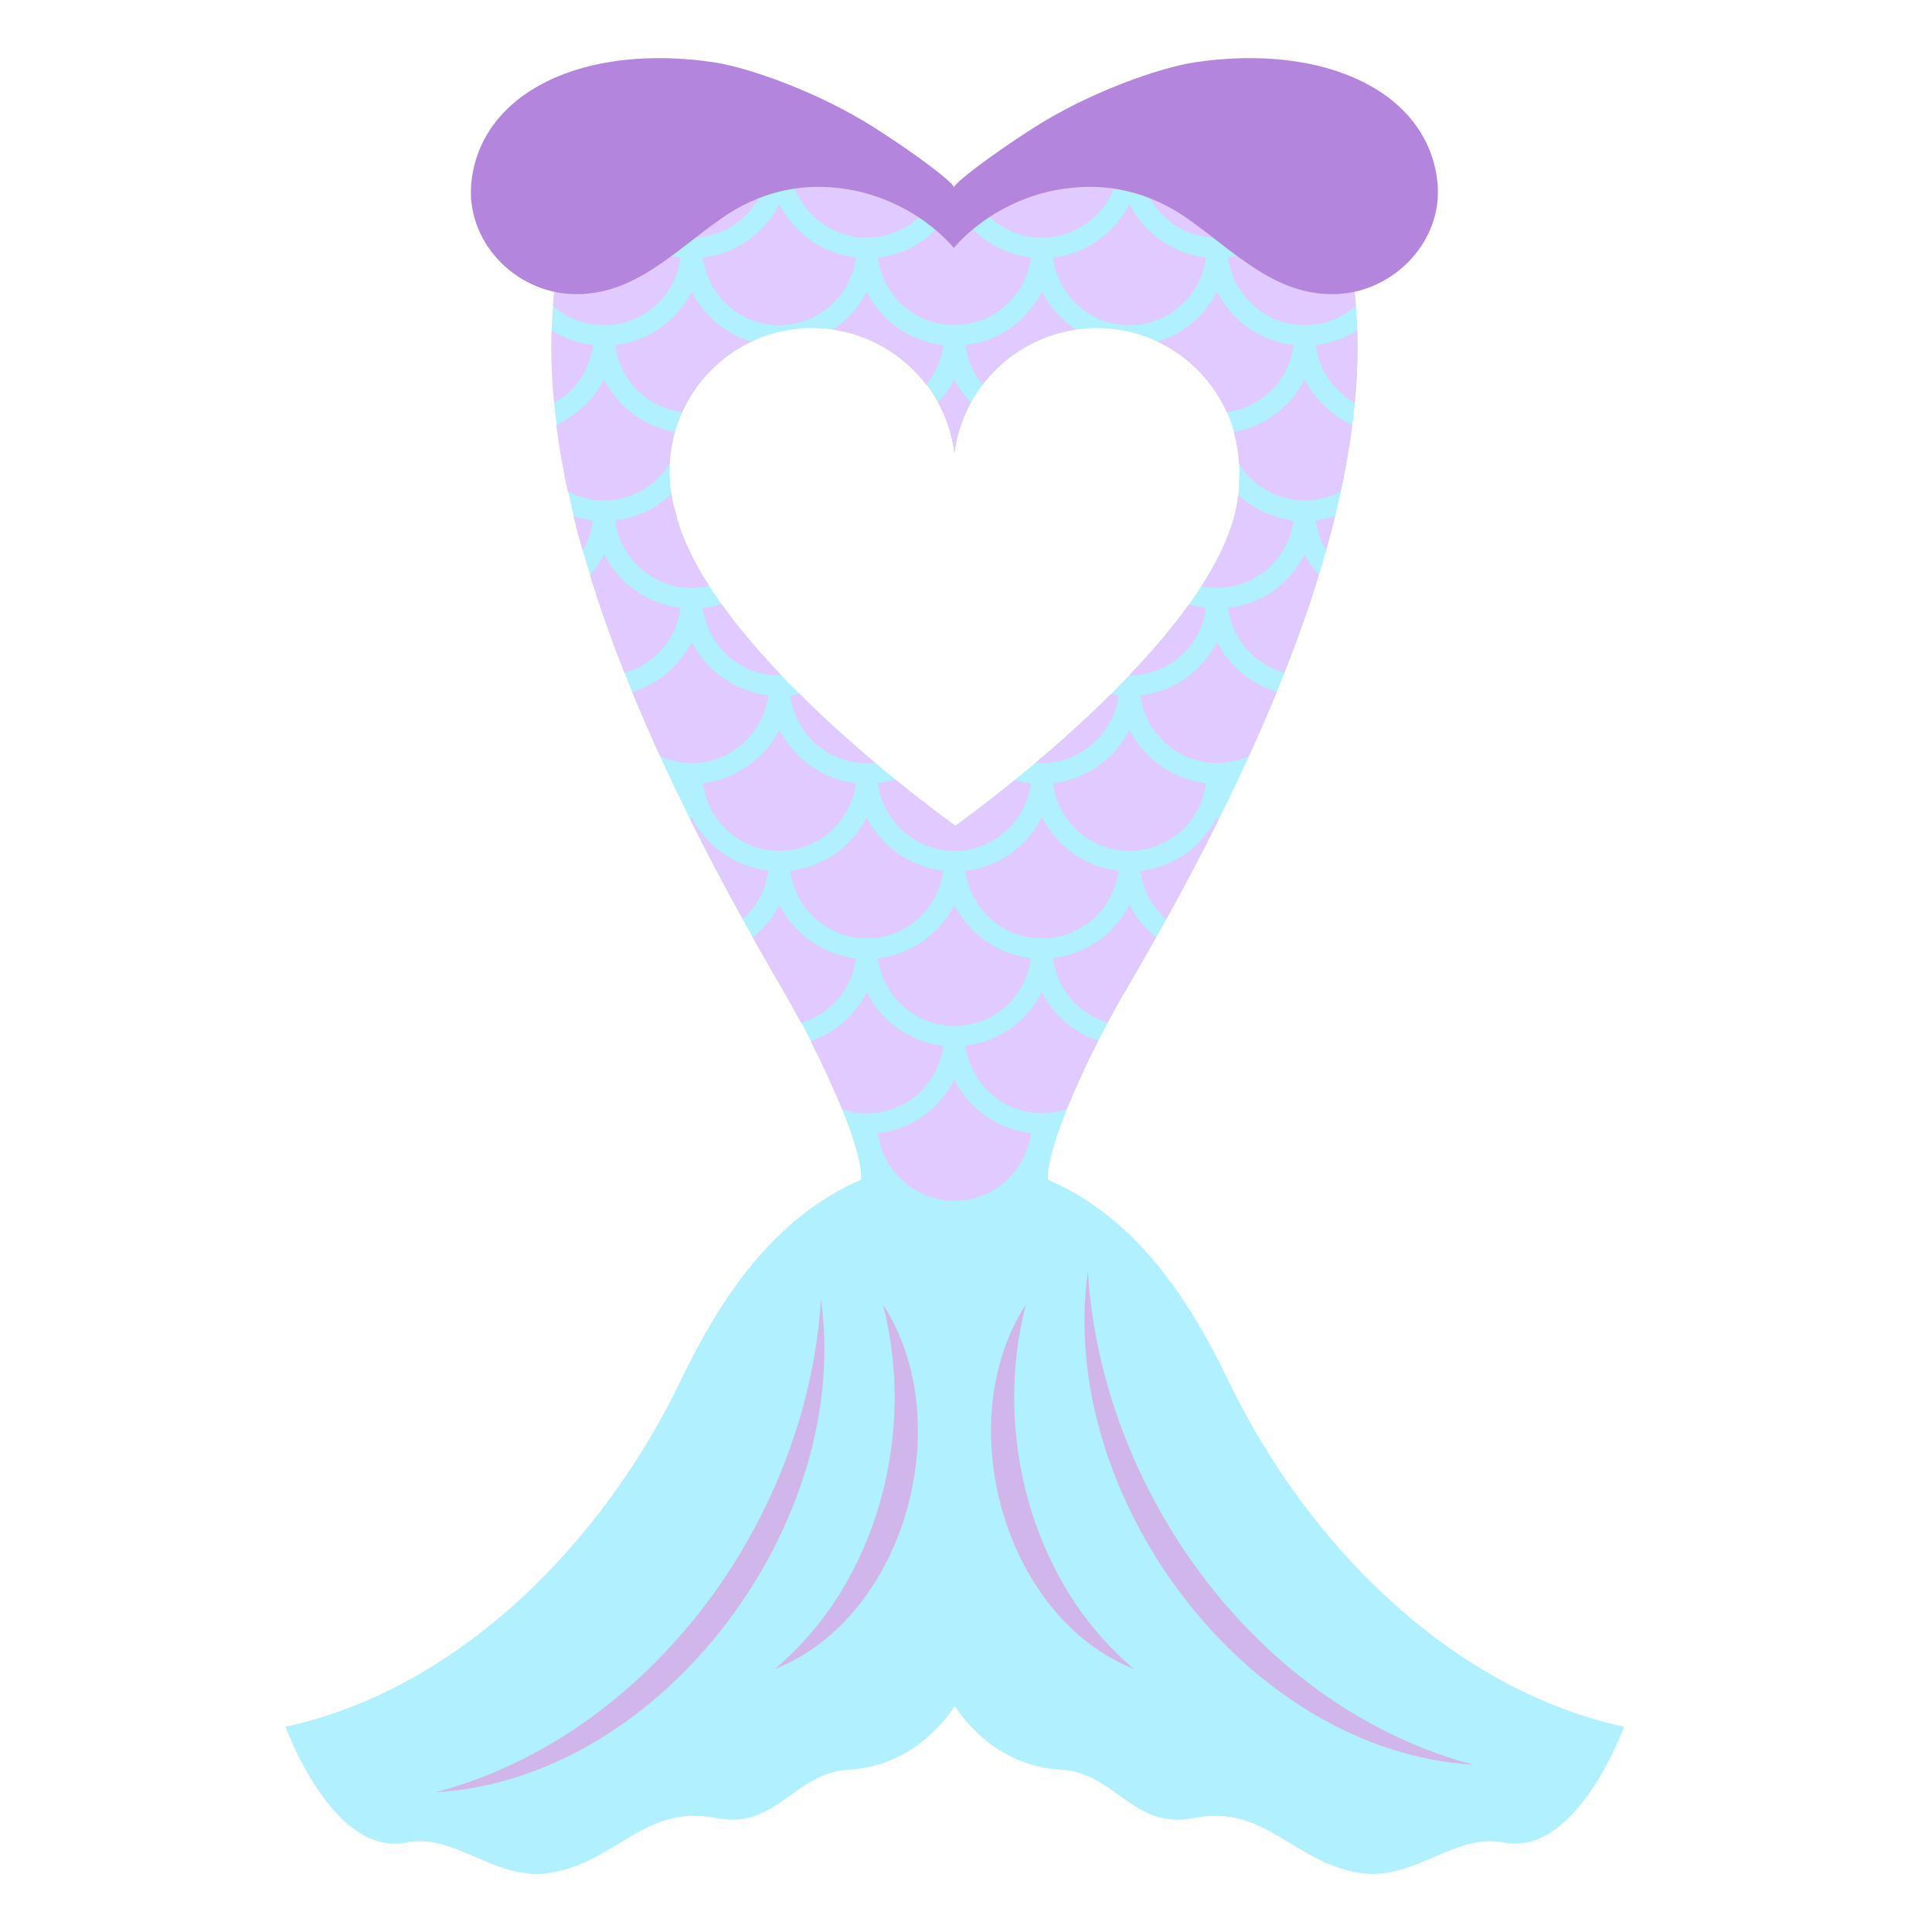 <?xml version="1.0" encoding="utf-8"?>
<!-- Generator: Adobe Illustrator 19.1.0, SVG Export Plug-In . SVG Version: 6.00 Build 0)  -->
<svg version="1.1" id="Layer_1" xmlns="http://www.w3.org/2000/svg" xmlns:xlink="http://www.w3.org/1999/xlink" x="0px" y="0px"
	 width="1000px" height="1000px" viewBox="0 0 1000 1000" style="enable-background:new 0 0 1000 1000;" xml:space="preserve">
<style type="text/css">
	.st0{fill:#B0F0FF;}
	.st1{fill:#E1CAFF;}
	.st2{fill:#B385DC;}
	.st3{fill:#D0B6EB;}
</style>
<g>
	<path class="st0" d="M635.9,714.8c-21-43.6-48.4-84.7-93.5-104.2c-1-17.6,22.4-67.4,39.5-96.6C649.8,398.2,717,255.7,700,142.3
		c-2.6,0.5-5.3,0.8-8,0.9c-31.5,1.2-52.7-21.8-77.3-39.1c-14.6-10.2-30.4-15.7-47.1-16.3h-6.3c-3.7,0.1-7.3,0.4-11.1,1
		c-21.8,3.1-43,14.8-56.4,30.5c-13.5-15.5-34.3-27.2-56.1-30.5c-3.7-0.6-7.4-0.9-11-1h-6.3c-16.7,0.7-32.5,6.2-47,16.3
		c-24.6,17.3-45.6,40.4-77.2,39.1c-2.8-0.1-5.5-0.4-8.1-0.9c-17,113.4,50.2,255.9,118.1,371.7c17.1,29.1,40.5,78.9,39.5,96.6
		c-45.1,19.5-72.5,60.7-93.5,104.2c-40.1,83.5-114.5,159.5-204.5,179c10.9,27.4,33.3,65.7,62.4,59.9c25.7-5.2,46.7,20.7,75.3,15.6
		c33.9-5.9,48.6-35.6,85-28.3c31.5,6.3,40.4-23.4,68.9-25c33.9-1.9,51.6-27.8,54.9-33c3.3,5.2,21,31.1,54.9,33
		c28.5,1.6,37.3,31.3,68.9,25c36.4-7.2,51,22.4,85,28.3c28.6,5,49.6-20.8,75.3-15.6c29.1,5.8,51.5-32.5,62.4-59.9
		C750.4,874.2,676,798.3,635.9,714.8z M494.5,427.4c-0.6-0.5-128.6-91.2-145-162.8c-1.9-6.6-2.9-13.6-2.9-20.8c0-40.9,33-74,73.8-74
		c37.6,0,69.2,28.3,73.7,64.8c4.5-36.6,36.1-64.8,73.7-64.8c40.7,0,73.8,33.2,73.8,74c-0.1,1.7-0.2,3.3-0.3,5
		C643,322.1,494.6,427.3,494.5,427.4z"/>
	<path class="st1" d="M454.4,133.3c13.9-1.5,26.1-8.8,34.3-19.4c1.8,1.7,3.5,3.5,5.1,5.3c1.7-1.9,3.4-3.8,5.3-5.6
		c8.2,10.7,20.5,18,34.5,19.6c-2.5,19.7-19.2,35-39.6,35C473.6,168.3,456.9,153,454.4,133.3z M578.9,450.7
		c-17.3-2-32.1-12.8-39.6-27.7c-7.5,15-22.3,25.8-39.6,27.7c2.5,19.7,19.2,35,39.6,35C559.7,485.7,576.4,470.4,578.9,450.7z
		 M448.6,485.7c20.4,0,37.1-15.3,39.6-35c-17.3-2-32.1-12.8-39.6-27.7c-7.5,15-22.3,25.8-39.6,27.7
		C411.5,470.4,428.3,485.6,448.6,485.7z M624.2,314.6c-3-0.3-5.9-1-8.8-1.8c-9,12.6-19.7,25-31,36.8c0.1,0,0.1,0,0.2,0
		C605,349.6,621.7,334.3,624.2,314.6z M363.8,405.4c2.5,19.7,19.2,35,39.6,35c20.4,0,37.1-15.3,39.6-35c-17.3-2-32.1-12.8-39.6-27.7
		C395.8,392.6,381.1,403.3,363.8,405.4z M494,531c20.4,0,37.1-15.3,39.6-35c-17.3-2-32.1-12.8-39.6-27.7
		c-7.5,15-22.3,25.7-39.6,27.7C456.9,515.7,473.6,531,494,531z M629.9,123c2.9,0,5.8-0.3,8.6-0.9c-7.9-5.9-15.6-12.2-23.8-18
		c-7.6-5.3-15.5-9.3-23.7-12C595.2,109.8,611,123,629.9,123z M545,133.3c2.5,19.7,19.2,35,39.6,35c20.4,0,37.1-15.3,39.6-35
		c-17.3-2-32.1-12.8-39.6-27.7C577.1,120.5,562.3,131.4,545,133.3z M669.5,269.3c-11-1.3-20.9-6-28.6-13.2
		c-1.6,15.1-8.7,31.2-19.1,47.3c2.6,0.5,5.3,0.8,8.1,0.8C650.3,304.3,667,289,669.5,269.3z M669.5,178.6
		c-17.3-2-32.1-12.8-39.6-27.7c-6.2,12.4-17.3,21.9-30.8,25.9c15.8,7.5,28.6,20.5,35.8,36.5C653,211,667.3,196.7,669.5,178.6z
		 M624.2,405.4c-17.3-2-32.1-12.8-39.6-27.7c-7.5,15-22.3,25.7-39.6,27.7c2.5,19.7,19.2,35,39.6,35C605,440.4,621.7,425,624.2,405.4
		z M448.6,395c1.4,0,2.9-0.1,4.3-0.2c-12.2-10.3-25.8-22.4-39-35.6c-1.6,0.3-3.2,0.6-4.9,0.8C411.5,379.6,428.3,395,448.6,395z
		 M463.4,403.5c-2.9,0.9-5.9,1.5-9,1.9c2.5,19.7,19.2,35,39.6,35c20.4,0,37.1-15.3,39.6-35c-2.8-0.3-5.6-0.9-8.3-1.7
		c-18,14.6-30.8,23.7-30.8,23.7C494.3,427.2,481.4,418.1,463.4,403.5z M675.3,168.3c10.2,0,19.5-3.8,26.5-10.1
		c-0.4-5.4-1-10.7-1.8-15.9c-2.6,0.5-5.3,0.8-8,0.9c-16.4,0.6-29.9-5.2-42.6-13.5c-4.3,1.8-8.9,3-13.7,3.5
		C638.2,153,655,168.3,675.3,168.3z M358,304.3c3.1,0,6.2-0.4,9.1-1c-8.4-13.1-14.7-26.2-17.6-38.7c-0.8-2.9-1.5-5.9-2-8.9
		c-7.8,7.4-17.9,12.4-29.1,13.6C320.8,289,337.6,304.3,358,304.3z M403.4,349.6c0.4,0,0.7,0,1.1,0c-11.3-11.9-22.1-24.4-31.1-37
		c-3.1,1-6.3,1.7-9.6,2C366.2,334.3,383,349.6,403.4,349.6z M578.9,359.9c-1.3-0.2-2.6-0.4-3.9-0.6c-13.3,13.2-26.8,25.3-39,35.5
		c1.1,0.1,2.2,0.1,3.3,0.1C559.7,395,576.4,379.6,578.9,359.9z M358,150.9c-7.5,15-22.3,25.8-39.6,27.7
		c2.3,18.1,16.6,32.5,34.7,34.7c7.2-16,20-29,35.8-36.5C375.4,172.8,364.2,163.3,358,150.9z M448.6,150.9c-4,8-10.1,14.8-17.5,19.7
		c19.6,2.9,36.7,13.4,48.3,28.5c4.7-5.7,7.9-12.7,8.8-20.4C470.8,176.6,456.1,165.9,448.6,150.9z M539.3,150.9
		c-7.5,15-22.3,25.8-39.6,27.7c1,7.7,4.1,14.8,8.9,20.5c11.5-15.1,28.7-25.6,48.3-28.5C549.4,165.7,543.3,158.9,539.3,150.9z
		 M485.5,208.4c4.4,8,7.3,16.8,8.5,26.2c1.2-9.4,4.1-18.2,8.5-26.2c-3.4-3.6-6.3-7.7-8.5-12.1C491.8,200.7,488.9,204.8,485.5,208.4z
		 M539.3,123c20,0,36.6-14.8,39.5-34c-3.7-0.6-7.4-1-11.2-1.2h-6.3c-3.7,0.1-7.3,0.4-11.1,1c-15.5,2.2-30.7,8.8-43,18
		C514.5,116.6,526.2,123,539.3,123z M584.6,468.2c-7.5,15-22.3,25.7-39.6,27.7c2,15.9,13.3,28.9,28.3,33.4
		c2.9-5.5,5.8-10.7,8.6-15.4c5.5-9.4,11-19,16.5-28.7C592.7,480.6,587.9,474.9,584.6,468.2z M629.9,332.2
		c-7.5,15-22.3,25.8-39.6,27.7c2.5,19.7,19.2,35,39.6,35c5.9,0,11.5-1.3,16.6-3.6c5-11,9.8-22.1,14.4-33.2
		C647.3,354.1,636.1,344.6,629.9,332.2z M590.3,450.7c1.2,10,6.2,18.8,13.4,25.1c9.3-16.8,18.4-34,27-51.4c-0.3-0.5-0.5-1-0.8-1.5
		C622.4,437.9,607.6,448.8,590.3,450.7z M539.3,513.5c-7.5,15-22.3,25.8-39.6,27.7c2.5,19.7,19.2,35,39.6,35c4.5,0,8.9-0.8,12.9-2.2
		c4.6-11.4,10.3-23.7,16.2-35.3C555.7,534.5,545.2,525.4,539.3,513.5z M494,558.8c-7.5,15-22.3,25.8-39.6,27.7
		c2.5,19.7,19.2,35,39.6,35c20.4,0,37.1-15.3,39.6-35C516.3,584.6,501.5,573.8,494,558.8z M686.4,284.9c1.7-6,3.2-11.9,4.7-17.8
		c-3.2,1.1-6.6,1.8-10.1,2.2C681.7,275,683.6,280.3,686.4,284.9z M635.7,314.6c2,16.2,13.7,29.4,29.1,33.6
		c6.6-16.8,12.7-33.7,17.8-50.5c-2.9-3.3-5.4-6.9-7.3-10.8C667.8,301.9,653.1,312.7,635.7,314.6z M675.3,196.3
		c-7.1,14.1-20.6,24.5-36.7,27.3c1.5,5.3,2.4,10.7,2.7,16.4c7,11.4,19.6,19,34,19c6.8,0,13.2-1.7,18.7-4.7
		c2.5-11.6,4.5-23.1,5.9-34.4C689.3,215.1,680.6,206.7,675.3,196.3z M702.5,171c-6.4,4.1-13.7,6.8-21.5,7.6
		c1.6,12.9,9.4,23.9,20.2,30C702.5,195.8,702.9,183.3,702.5,171z M488.2,541.3c-17.3-2-32.1-12.8-39.6-27.7
		c-5.9,11.8-16.3,21-29,25.3c5.9,11.6,11.6,23.9,16.2,35.3c4,1.4,8.3,2.1,12.8,2.1C468.9,576.3,485.7,561,488.2,541.3z M346.6,240
		c0.3-5.7,1.2-11.2,2.7-16.4c-16.1-2.8-29.6-13.2-36.7-27.3c-5.2,10.4-14,18.8-24.7,23.6c1.4,11.3,3.5,22.8,5.9,34.4
		c5.6,3,12,4.7,18.7,4.7C327,259,339.6,251.4,346.6,240z M448.6,123c13.1,0,24.6-6.3,31.9-16c-12.3-9.2-27.3-15.9-42.9-18.2
		c-3.7-0.6-7.4-0.9-11-1h-6.3c-3.8,0.1-7.5,0.6-11.2,1.2C412.1,108.2,428.7,123,448.6,123z M352.3,133.3c-4.8-0.6-9.3-1.8-13.6-3.6
		c-12.7,8.2-26.2,14.1-42.6,13.5c-2.8-0.1-5.5-0.4-8.1-0.9c-0.8,5.2-1.4,10.5-1.8,15.9c7,6.3,16.3,10.1,26.5,10.1
		C333,168.3,349.8,153,352.3,133.3z M307,178.6c-7.8-0.9-15.2-3.6-21.5-7.7c-0.4,12.3,0.1,24.9,1.3,37.7
		C297.6,202.5,305.3,191.5,307,178.6z M363.8,133.3c2.5,19.7,19.2,35,39.6,35c20.4,0,37.1-15.3,39.6-35c-17.3-2-32.1-12.8-39.6-27.7
		C395.8,120.5,381.1,131.4,363.8,133.3z M396.8,92.1c-8.1,2.7-16,6.7-23.5,12c-8.1,5.7-15.9,12.1-23.8,18c2.7,0.6,5.6,0.9,8.5,0.9
		C376.9,123,392.7,109.8,396.8,92.1z M296.8,267.1c1.4,5.9,3,11.9,4.7,17.9c2.8-4.7,4.7-10,5.4-15.6
		C303.5,268.9,300.1,268.1,296.8,267.1z M358,422.9c-0.2,0.5-0.5,0.9-0.7,1.4c8.7,17.4,17.8,34.6,27.1,51.4
		c7.1-6.3,12-15.1,13.3-25.1C380.2,448.6,365.5,437.9,358,422.9z M397.6,359.9c-17.3-2-32.1-12.8-39.6-27.7
		c-6.2,12.4-17.4,21.9-30.8,26c4.6,11.1,9.4,22.2,14.4,33.2c5,2.3,10.6,3.6,16.4,3.6C378.3,395,395.1,379.6,397.6,359.9z
		 M352.3,314.6c-17.3-2-32.1-12.8-39.6-27.7c-2,3.9-4.4,7.6-7.3,10.9c5.2,16.8,11.2,33.7,17.8,50.5
		C338.5,344,350.2,330.8,352.3,314.6z M443,496c-17.3-2-32.1-12.8-39.6-27.7c-3.4,6.6-8.1,12.4-13.8,17c5.5,9.7,11,19.3,16.5,28.8
		c2.7,4.7,5.6,9.9,8.6,15.4C429.7,524.9,441,511.9,443,496z"/>
	<path class="st2" d="M744,94.2c-4.9-46.4-57.7-71.9-125.3-62c-18.6,2.8-55.1,15.6-84.1,34.2c-22,14.1-40.8,28.5-40.8,30.6
		c0-2.2-18.6-16.5-40.7-30.6c-29.2-18.7-65.4-31.4-83.8-34.2c-67.6-9.9-120.3,15.6-125.3,62c-3.2,30.6,22.4,56.9,52.1,58
		c31.5,1.2,52.6-21.8,77.2-39.1c19.5-13.6,41.1-18.9,64.3-15.3c21.8,3.2,42.7,15,56.1,30.5c13.5-15.6,34.6-27.4,56.4-30.5
		c23.2-3.6,45,1.7,64.5,15.3c24.6,17.3,45.8,40.4,77.3,39.1C721.4,151.1,747.2,124.8,744,94.2z"/>
	<path class="st3" d="M563.1,658.1c6.8,113.3,87.7,225.7,199.5,255.3C644.1,906.3,546.8,773.2,563.1,658.1z M587,863.9
		c-53.3-44.7-73.3-122.4-56-188.7C491.8,735.7,519.1,836.8,587,863.9z M401,863.9c67.9-26.8,95.3-128.4,56-188.7
		C474.3,741.5,454.3,819.2,401,863.9z M225.4,927.7c118.4-7,216-140.3,199.5-255.3C418.1,785.7,337.1,898.1,225.4,927.7z"/>
</g>
</svg>
